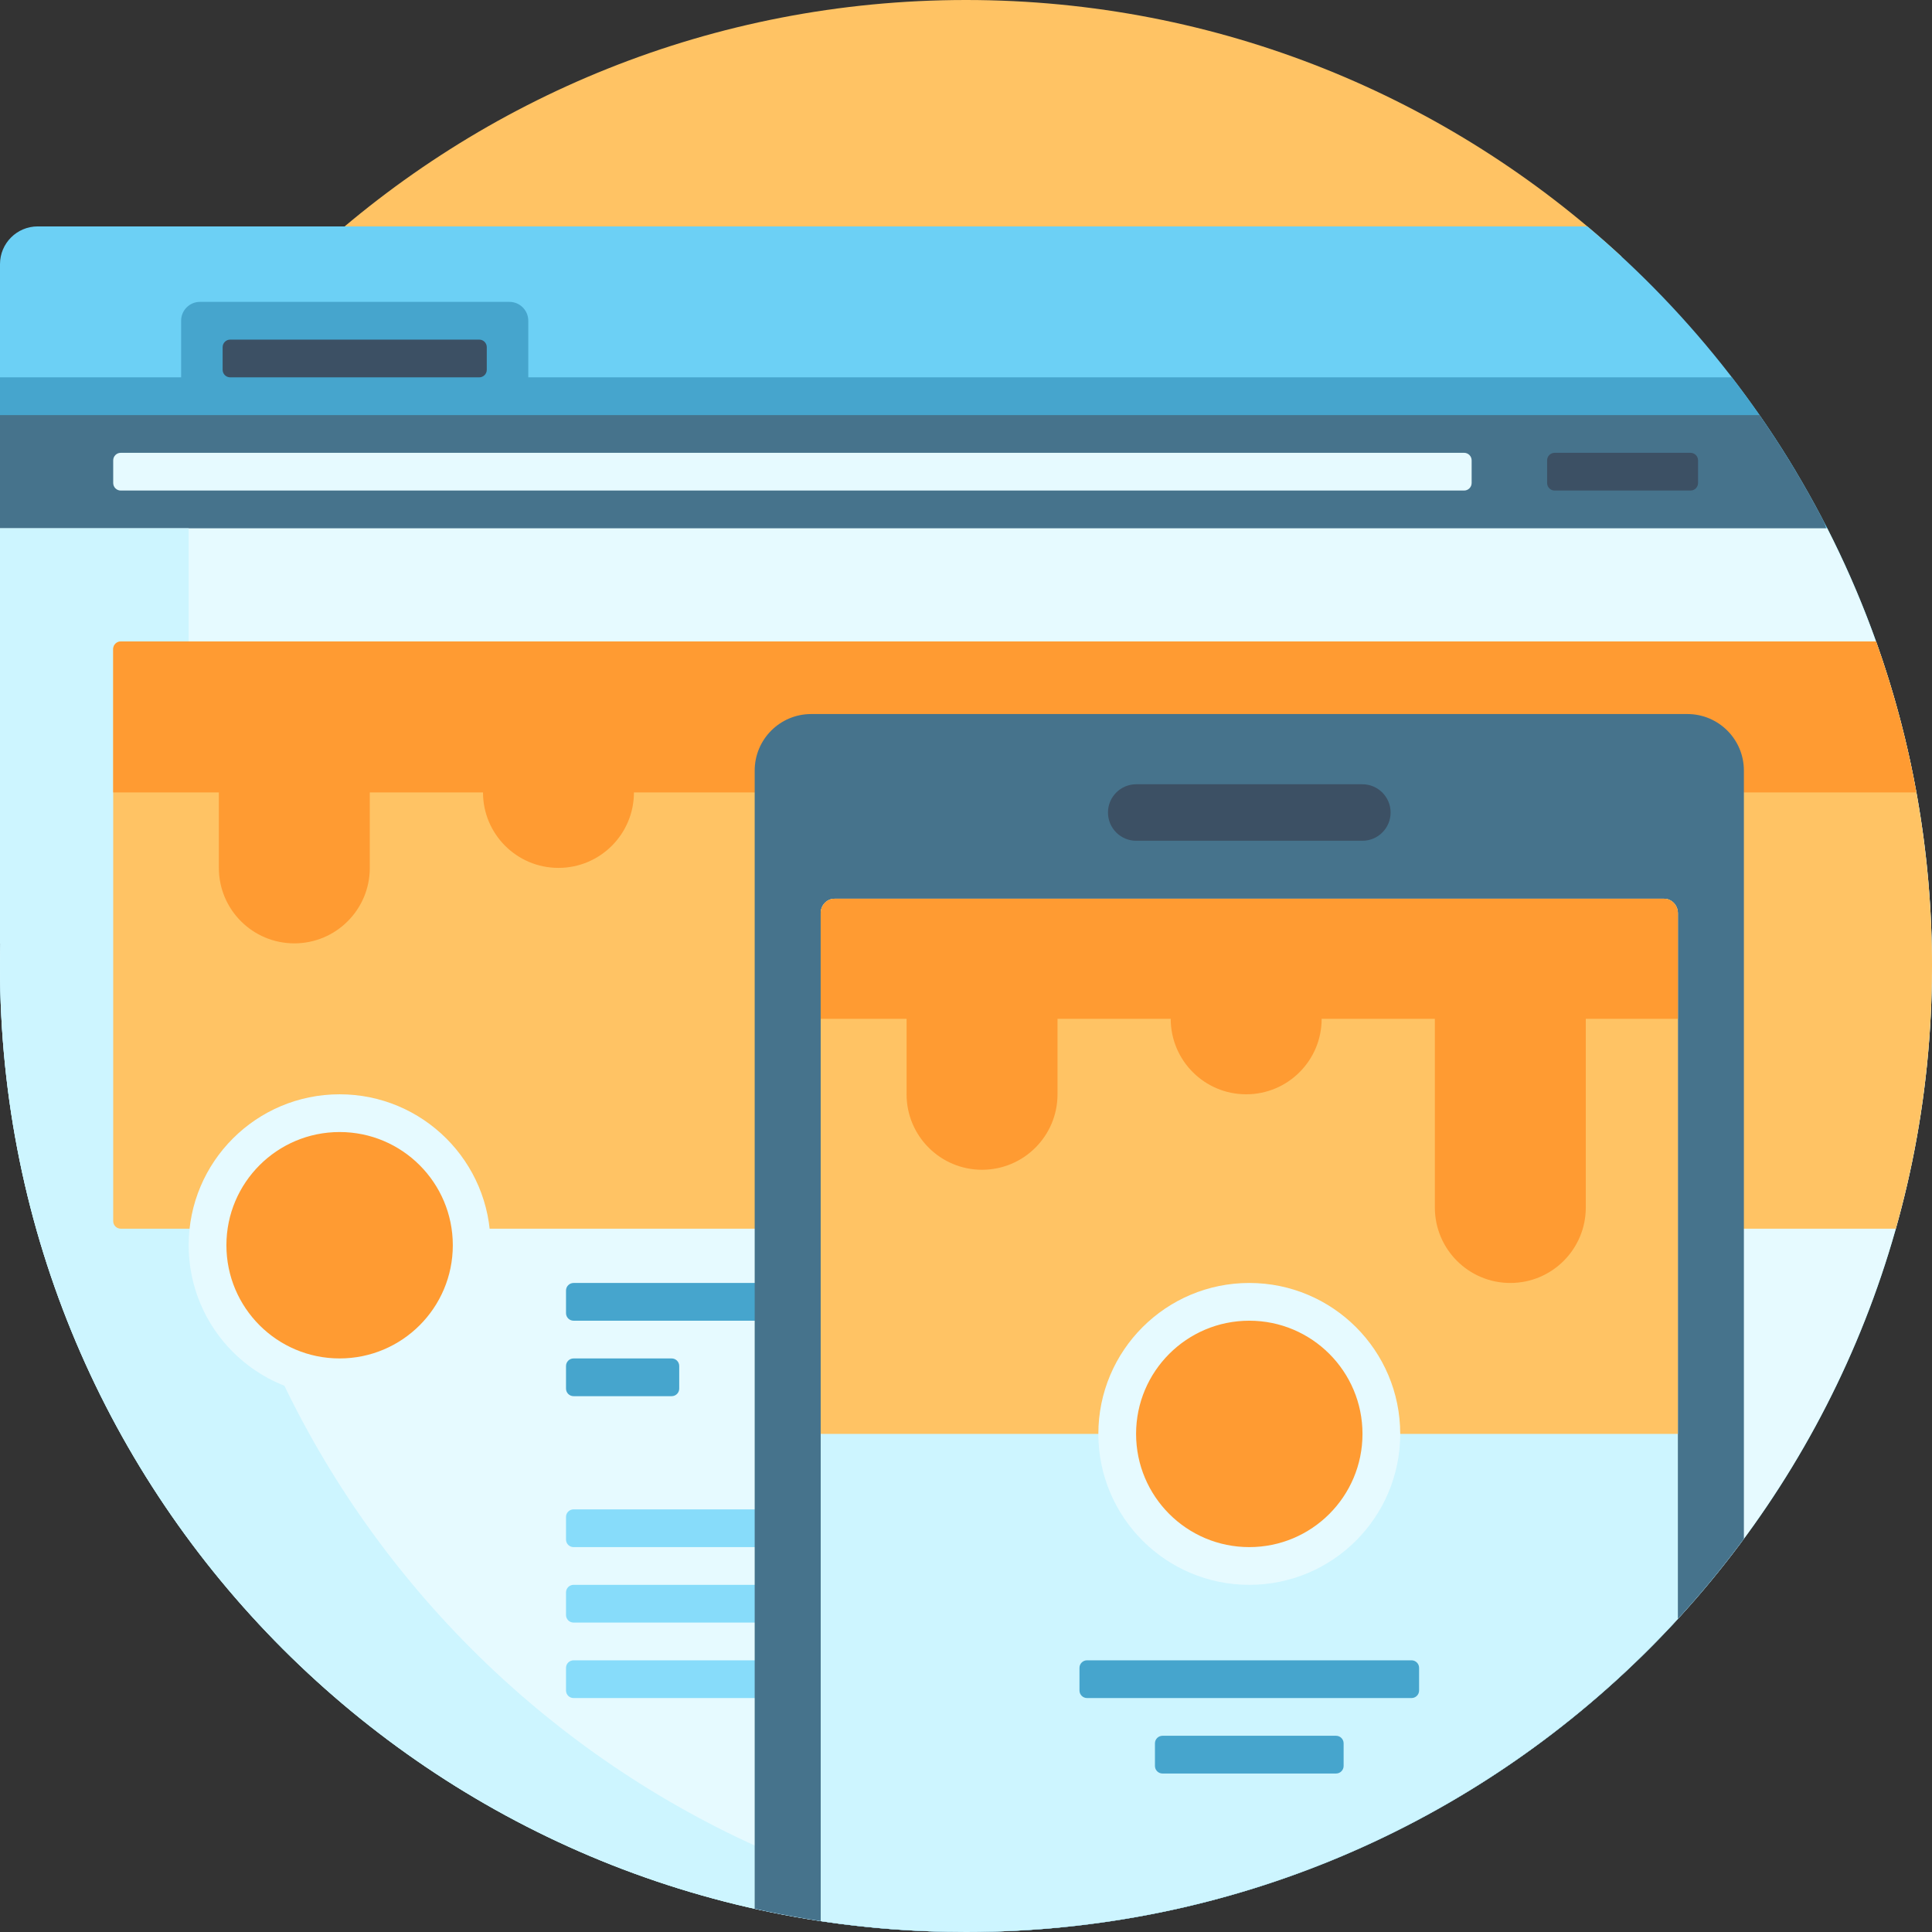 <svg version="1.1" id="Capa_1" xmlns="http://www.w3.org/2000/svg" xmlns:xlink="http://www.w3.org/1999/xlink" x="0px" y="0px" viewBox="0 0 512 512" style="enable-background:new 0 0 512 512;" xml:space="preserve" preserveAspectRatio="xMidYMid"><rect x="0" y="0" width="512" height="512" fill="#333333" stroke="none"/> <path style="fill:#FFC364;" d="M82.265,68C127.907,25.8,188.936,0,256,0s128.093,25.8,173.735,68H223.841H117.523H82.265z"/> <path style="fill:#6CD0F5;" d="M512,256c0,141.385-114.615,256-256,256S0,397.385,0,256c0-10.414,0.64-20.677,1.849-30.766H0V70 c0-5.523,4.477-10,10-10h81.336H180h240.664C476.502,106.96,512,177.329,512,256z"/> <path style="fill:#46A5CD;" d="M0,125v-25h48V85c0-2.761,2.239-5,5-5h82c2.761,0,5,2.239,5,5v15h81.091h237.88 c6.138,7.974,11.813,16.322,16.994,25H0z"/> <path style="fill:#46738C;" d="M474.693,151.667H10c-5.523,0-10-4.477-10-10V110h466.277c6.182,8.886,11.815,18.183,16.851,27.841 C486.41,144.135,481.791,151.667,474.693,151.667z"/> <path style="fill:#3C5064;" d="M129,92v6c0,1.104-0.895,2-2,2H61c-1.104,0-2-0.896-2-2v-6c0-1.104,0.896-2,2-2h66 C128.105,90,129,90.896,129,92z M448,120h-36c-1.105,0-2,0.896-2,2v6c0,1.104,0.895,2,2,2h36c1.105,0,2-0.896,2-2v-6 C450,120.896,449.105,120,448,120z"/> <path style="fill:#E6FAFF;" d="M30,128v-6c0-1.104,0.896-2,2-2h356c1.105,0,2,0.896,2,2v6c0,1.104-0.895,2-2,2H32 C30.896,130,30,129.104,30,128z M484.238,140H0v110h0.074C0.028,251.995,0,253.994,0,256c0,141.385,114.615,256,256,256 s256-114.615,256-256C512,214.237,501.981,174.823,484.238,140z"/> <path style="fill:#CDF5FF;" d="M281,510.783c-8.227,0.797-16.564,1.217-25,1.217C114.615,512,0,397.385,0,256 c0-2.006,0.028-4.005,0.074-6H0V140h50v110h0.074c-0.046,1.995-0.074,3.994-0.074,6C50,388.949,151.349,498.215,281,510.783z"/> <path style="fill:#FFC364;" d="M32,170h465.178C506.764,196.881,512,225.827,512,256c0,24.131-3.344,47.48-9.585,69.615H32 c-1.104,0-2-0.896-2-2V172C30,170.896,30.896,170,32,170z"/> <path style="fill:#FF9B32;" d="M507.856,210H168c0,11.046-8.954,20-20,20l0,0c-11.046,0-20-8.954-20-20H98v20 c0,11.046-8.954,20-20,20l0,0c-11.046,0-20-8.954-20-20v-20H30v-38c0-1.104,0.896-2,2-2h465.178 C501.774,182.888,505.358,196.255,507.856,210z"/> <path style="fill:#46A5CD;" d="M290,342v6c0,1.104-0.895,2-2,2H152c-1.104,0-2-0.896-2-2v-6c0-1.104,0.896-2,2-2h136 C289.105,340,290,340.896,290,342z M178,360h-26c-1.104,0-2,0.896-2,2v6c0,1.104,0.896,2,2,2h26c1.105,0,2-0.896,2-2v-6 C180,360.896,179.105,360,178,360z"/> <path style="fill:#87DCFA;" d="M290,402v6c0,1.104-0.895,2-2,2H152c-1.104,0-2-0.896-2-2v-6c0-1.104,0.896-2,2-2h136 C289.105,400,290,400.896,290,402z M238,420h-86c-1.104,0-2,0.896-2,2v6c0,1.104,0.896,2,2,2h86c1.105,0,2-0.896,2-2v-6 C240,420.896,239.105,420,238,420z M238,440h-86c-1.104,0-2,0.896-2,2v6c0,1.104,0.896,2,2,2h86c1.105,0,2-0.896,2-2v-6 C240,440.896,239.105,440,238,440z"/> <path style="fill:#46738C;" d="M200,505.84V241.039v-6.027v-30.806c0-8.273,6.707-14.98,14.98-14.98h232.189 c8.273,0,14.98,6.707,14.98,14.98v203.583C415.533,470.992,340.56,512,256,512C236.762,512,218.025,509.862,200,505.84z"/> <path style="fill:#CDF5FF;" d="M217.494,509.117V242.004c0-2.115,1.64-3.83,3.664-3.83h219.833c2.024,0,3.664,1.715,3.664,3.83 v187.028C397.859,480.026,330.667,512,256,512C242.911,512,230.054,511.012,217.494,509.117z"/> <path style="fill:#3C5064;" d="M368.524,215.325c0,4.137-3.353,7.49-7.49,7.49h-59.92c-4.137,0-7.49-3.353-7.49-7.49 c0-4.136,3.353-7.49,7.49-7.49h59.92C365.171,207.835,368.524,211.188,368.524,215.325z"/> <path style="fill:#FFC364;" d="M444.655,242.004V380H217.494V242.004c0-2.115,1.64-3.83,3.664-3.83h219.833 C443.014,238.174,444.655,239.889,444.655,242.004z"/> <path style="fill:#E6FAFF;" d="M130,330c0,22.091-17.909,40-40,40s-40-17.909-40-40s17.909-40,40-40S130,307.909,130,330z M331.074,340c-22.091,0-40,17.909-40,40s17.909,40,40,40s40-17.909,40-40S353.166,340,331.074,340z"/> <path style="fill:#FF9B32;" d="M444.655,242.004V270h-24.403v50c0,11.046-8.954,20-20,20l0,0c-11.046,0-20-8.954-20-20v-50h-30 c0,11.046-8.954,20-20,20s-20-8.954-20-20h-30v20c0,11.046-8.954,20-20,20s-20-8.954-20-20v-20h-22.758v-27.996 c0-2.115,1.64-3.83,3.664-3.83h219.833C443.014,238.174,444.655,239.889,444.655,242.004z M331.074,350c-16.569,0-30,13.431-30,30 s13.431,30,30,30s30-13.431,30-30S347.643,350,331.074,350z M90,300c-16.569,0-30,13.431-30,30s13.431,30,30,30s30-13.431,30-30 S106.569,300,90,300z"/> <path style="fill:#46A5CD;" d="M376.074,442v6c0,1.104-0.895,2-2,2h-86c-1.105,0-2-0.896-2-2v-6c0-1.104,0.895-2,2-2h86 C375.179,440,376.074,440.896,376.074,442z M354.074,460h-46c-1.105,0-2,0.896-2,2v6c0,1.104,0.895,2,2,2h46c1.105,0,2-0.896,2-2v-6 C356.074,460.896,355.179,460,354.074,460z"/> </svg>